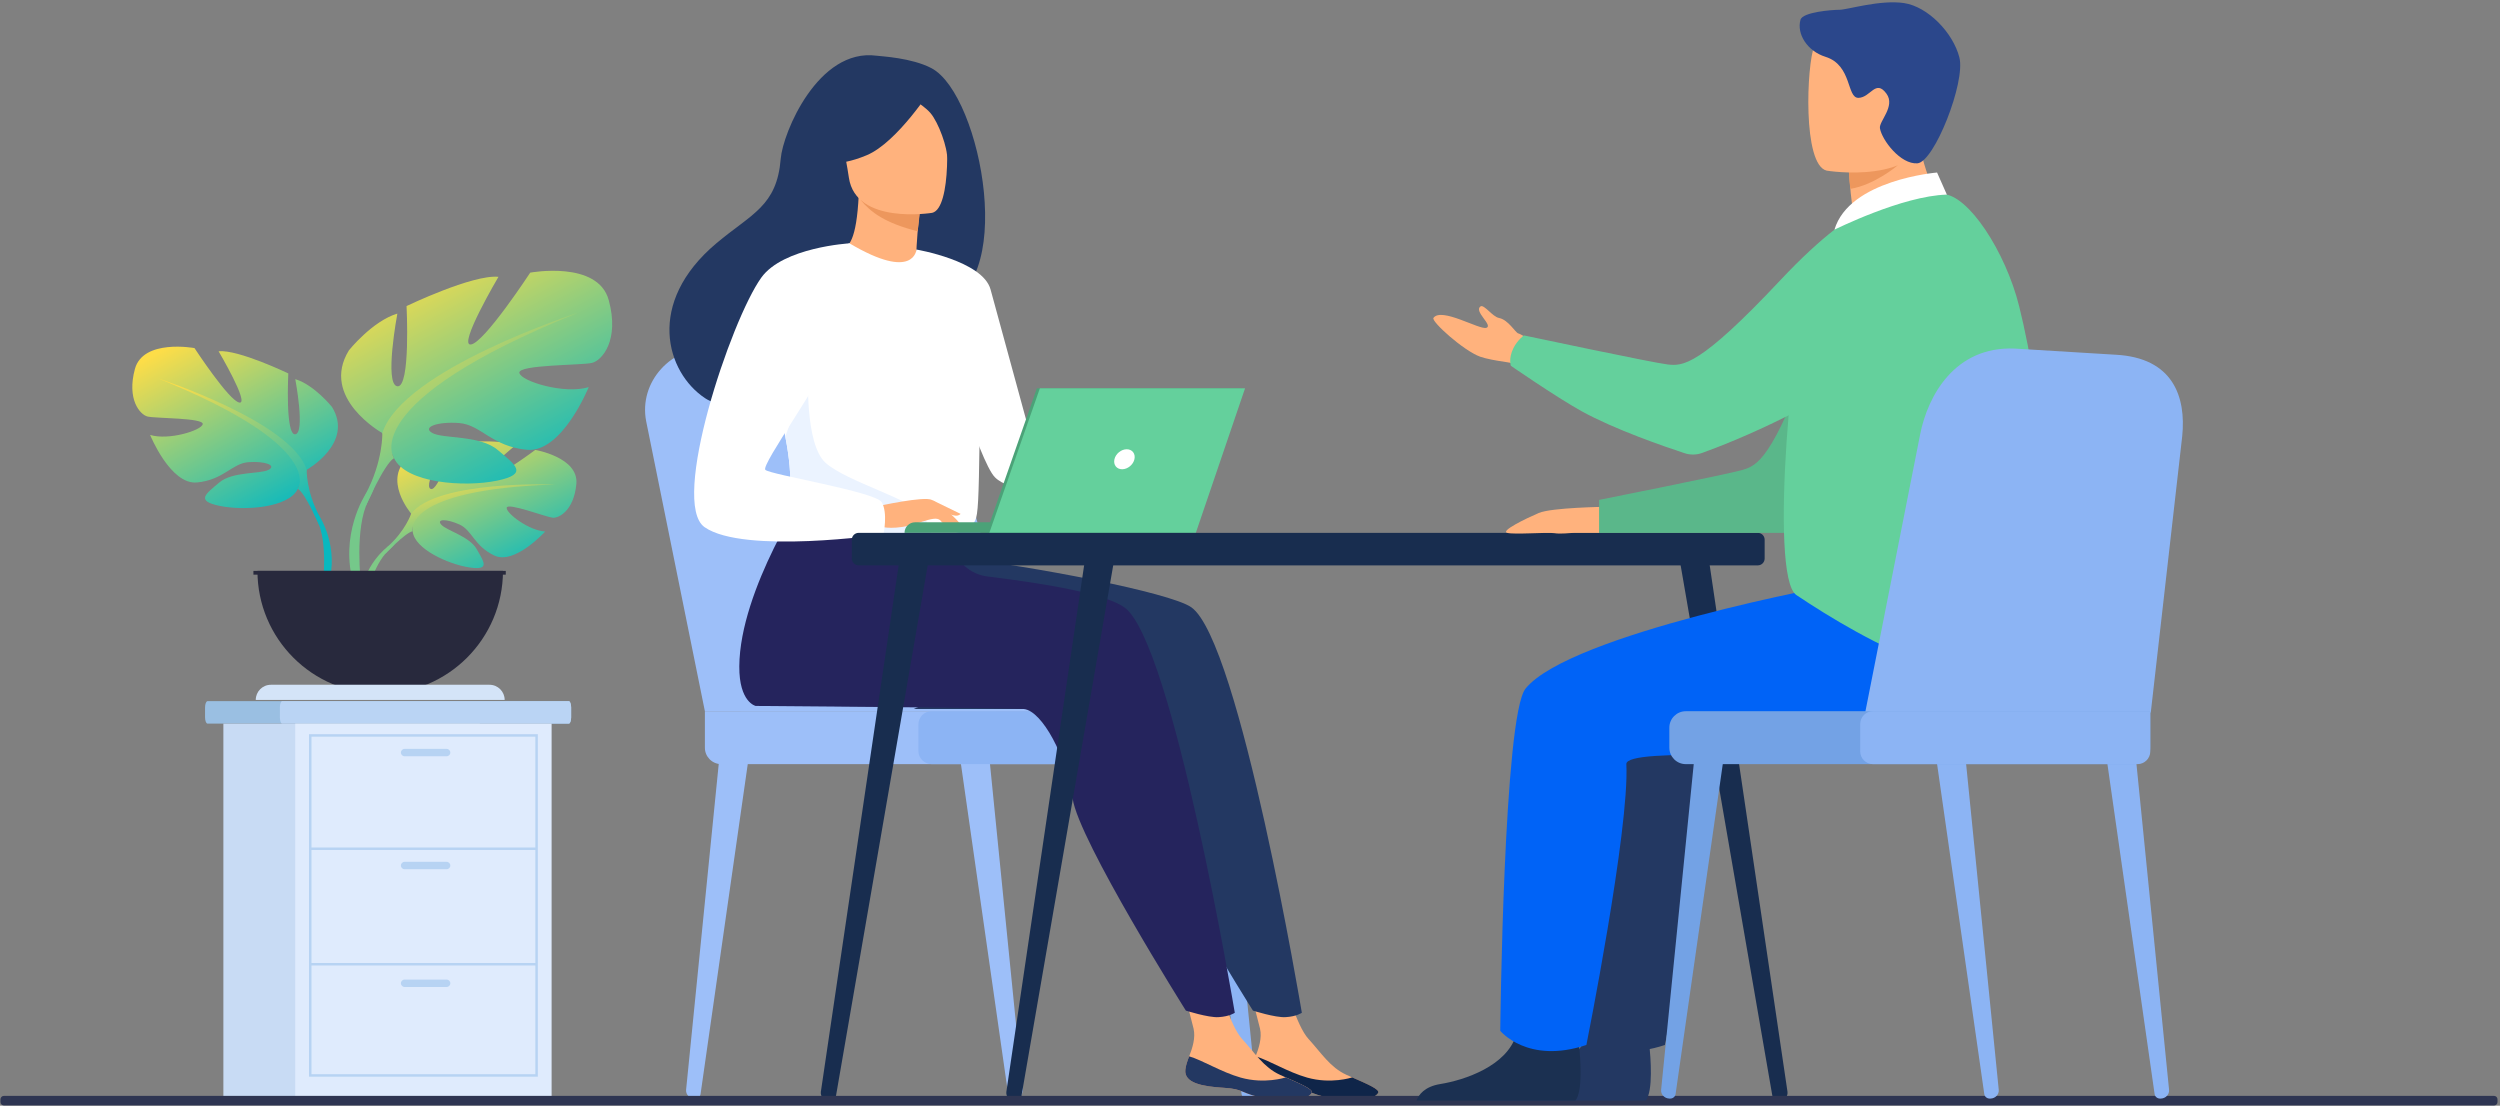 <?xml version="1.0" encoding="UTF-8"?>
<svg xmlns="http://www.w3.org/2000/svg" width="814" height="360" viewBox="0 0 814 360" fill="none">
  <rect x="0" y="0" width="814" height="360" fill="#808080" stroke="none"/>
  <path fill-rule="evenodd" clip-rule="evenodd" d="M133.883 167.241C133.883 167.241 124.152 155.889 133.283 148.676C133.283 148.676 139.953 144.64 145.392 144.967C145.392 144.967 137.686 157.888 140.179 159.173C142.671 160.459 147.727 144.158 147.727 144.158C147.727 144.158 162.905 142.686 167.788 145.033C167.788 145.033 154.812 155.65 157.545 156.282C160.278 156.916 174.293 146.493 174.293 146.493C174.293 146.493 188.419 148.897 187.666 157.515C186.913 166.13 182.045 168.793 179.906 168.563C177.766 168.334 165.252 163.557 164.979 165.31C164.707 167.063 172.24 172.792 177.515 173.059C177.515 173.059 167.556 184.044 160.937 180.874C154.318 177.703 153.752 172.68 149.626 170.795C145.5 168.91 141.978 168.913 143.681 170.835C145.385 172.757 152.853 174.625 155.212 178.799C157.572 182.974 159.689 185.788 152.841 184.758C145.992 183.728 134.861 178.716 134.372 172.978C133.883 167.241 133.883 167.241 133.883 167.241Z" fill="url(#paint0_linear_2196_13244)"></path>
  <path fill-rule="evenodd" clip-rule="evenodd" d="M180.724 157.747C180.724 157.747 142.356 156.267 133.883 167.241C133.883 167.241 132.009 172.852 126.242 177.964L125.344 180.414C125.344 180.414 131.992 173.403 134.371 172.978C134.371 172.978 130.651 159.386 180.724 157.747Z" fill="url(#paint1_linear_2196_13244)"></path>
  <path fill-rule="evenodd" clip-rule="evenodd" d="M126.245 177.965C126.245 177.965 118.01 184.055 117.438 194.937L118.932 195.072C118.932 195.072 121.563 183.817 126.317 179.419C131.071 175.018 126.245 177.965 126.245 177.965Z" fill="#7ECA86"></path>
  <path fill-rule="evenodd" clip-rule="evenodd" d="M99.858 152.962C99.858 152.962 115.337 144.296 108.114 132.53C108.114 132.53 102.335 125.307 96.143 123.449C96.143 123.449 99.445 140.994 96.143 141.407C92.84 141.82 93.873 121.592 93.873 121.592C93.873 121.592 77.567 113.749 71.169 114.368C71.169 114.368 81.282 131.498 77.98 131.084C74.677 130.674 63.326 113.336 63.326 113.336C63.326 113.336 46.608 110.24 43.925 120.147C41.242 130.055 45.576 135.006 48.052 135.626C50.529 136.246 66.422 136.039 66.009 138.105C65.596 140.167 54.864 143.469 48.878 141.613C48.878 141.613 55.483 157.917 64.151 157.091C72.82 156.267 75.503 150.9 80.869 150.487C86.236 150.074 90.157 151.519 87.474 152.962C84.791 154.408 75.71 153.439 71.375 157.122C67.041 160.806 63.532 163.078 71.582 164.728C79.631 166.38 94.079 165.347 96.968 159.156C99.858 152.962 99.858 152.962 99.858 152.962Z" fill="url(#paint2_linear_2196_13244)"></path>
  <path fill-rule="evenodd" clip-rule="evenodd" d="M51.562 123.242C51.562 123.242 94.906 137.278 99.859 152.962C99.859 152.962 99.653 159.982 103.987 168.029V171.128C103.987 171.128 99.446 160.599 96.969 159.156C96.969 159.156 106.67 145.534 51.562 123.242Z" fill="url(#paint3_linear_2196_13244)"></path>
  <path fill-rule="evenodd" clip-rule="evenodd" d="M103.989 168.029C103.989 168.029 110.673 178.182 106.862 190.536L105.143 190.074C105.143 190.074 106.812 176.467 103.315 169.622C99.818 162.776 103.989 168.029 103.989 168.029Z" fill="#09B8BF"></path>
  <path fill-rule="evenodd" clip-rule="evenodd" d="M124.485 141.008C124.485 141.008 104.08 129.581 113.602 114.074C113.602 114.074 121.22 104.552 129.382 102.103C129.382 102.103 125.029 125.229 129.382 125.773C133.735 126.317 132.375 99.654 132.375 99.654C132.375 99.654 153.868 89.316 162.303 90.132C162.303 90.132 148.971 112.714 153.324 112.17C157.677 111.625 172.641 88.772 172.641 88.772C172.641 88.772 194.679 84.691 198.215 97.75C201.752 110.809 196.039 117.339 192.774 118.155C189.509 118.971 168.56 118.699 169.104 121.42C169.648 124.14 183.796 128.494 191.686 126.045C191.686 126.045 182.98 147.538 171.553 146.45C160.126 145.363 156.589 138.288 149.515 137.743C142.441 137.201 137.272 139.103 140.809 141.008C144.346 142.913 156.317 141.633 162.03 146.49C167.744 151.347 172.369 154.34 161.758 156.517C151.148 158.695 132.103 157.332 128.294 149.17C124.485 141.008 124.485 141.008 124.485 141.008Z" fill="url(#paint4_linear_2196_13244)"></path>
  <path fill-rule="evenodd" clip-rule="evenodd" d="M188.152 101.831C188.152 101.831 131.018 120.331 124.488 141.008C124.488 141.008 124.76 150.26 119.047 160.869V164.951C119.047 164.951 125.032 151.074 128.297 149.169C128.297 149.169 115.51 131.213 188.152 101.831Z" fill="url(#paint5_linear_2196_13244)"></path>
  <path fill-rule="evenodd" clip-rule="evenodd" d="M119.046 160.869C119.046 160.869 110.236 174.249 115.259 190.535L117.525 189.927C117.525 189.927 115.325 171.988 119.935 162.966C124.545 153.943 119.046 160.869 119.046 160.869Z" fill="#75C88A"></path>
  <path fill-rule="evenodd" clip-rule="evenodd" d="M123.799 225.857C145.874 225.857 163.769 207.961 163.769 185.885H83.828C83.828 207.961 101.724 225.857 123.799 225.857Z" fill="#28293D"></path>
  <path fill-rule="evenodd" clip-rule="evenodd" d="M164.318 227.891H83.273C83.273 225.166 85.481 222.96 88.205 222.96H159.387C162.11 222.96 164.318 225.166 164.318 227.891Z" fill="#D4E4F8"></path>
  <path fill-rule="evenodd" clip-rule="evenodd" d="M82.516 187.11H164.679V185.885H82.516V187.11Z" fill="#28293D"></path>
  <path fill-rule="evenodd" clip-rule="evenodd" d="M330.049 357.699L330.247 357.696C331.862 357.667 333.11 356.347 332.958 354.827L322.183 247.224L312.781 248.065L328.253 356.244C328.374 357.09 329.145 357.716 330.049 357.699Z" fill="#9DBFF9"></path>
  <path fill-rule="evenodd" clip-rule="evenodd" d="M226.303 357.699L226.106 357.696C224.491 357.667 223.244 356.347 223.395 354.827L234.171 247.224L243.572 248.065L228.1 356.244C227.979 357.09 227.207 357.716 226.303 357.699Z" fill="#9DBFF9"></path>
  <path fill-rule="evenodd" clip-rule="evenodd" d="M406.057 357.699L406.255 357.696C407.87 357.667 409.118 356.347 408.966 354.827L398.19 247.224L388.789 248.065L404.261 356.244C404.381 357.09 405.153 357.716 406.057 357.699Z" fill="#8CB4F4"></path>
  <path fill-rule="evenodd" clip-rule="evenodd" d="M229.511 231.575L210.386 137.129C207.932 124.342 218.527 112.65 232.285 112.964L269.17 113.806C281.894 114.097 292.956 122.613 296.494 134.839L324.474 231.575H229.511Z" fill="#9DBFF9"></path>
  <path fill-rule="evenodd" clip-rule="evenodd" d="M241.081 231.575L221.957 137.129C219.502 124.342 230.096 112.65 243.856 112.964L280.741 113.806C293.464 114.097 304.526 122.613 308.064 134.839L336.044 231.575H241.081Z" fill="#9DBFF9"></path>
  <path fill-rule="evenodd" clip-rule="evenodd" d="M234.842 248.8H380.77C383.702 248.8 386.1 246.401 386.1 243.469V236.905C386.1 233.973 383.702 231.575 380.77 231.575H229.512V243.469C229.512 246.401 231.91 248.8 234.842 248.8Z" fill="#9DBFF9"></path>
  <path fill-rule="evenodd" clip-rule="evenodd" d="M303.322 248.8H396.348C398.709 248.8 400.643 246.866 400.643 244.505V235.867C400.643 233.506 398.709 231.575 396.348 231.575H303.322C300.961 231.575 299.027 233.506 299.027 235.867V244.505C299.027 246.866 300.961 248.8 303.322 248.8Z" fill="#8CB4F4"></path>
  <path fill-rule="evenodd" clip-rule="evenodd" d="M185.97 230.344V233.566C185.97 234.693 185.604 235.614 185.159 235.614H67.576C67.131 235.614 66.766 234.693 66.766 233.566V230.344C66.766 229.217 67.131 228.296 67.576 228.296H185.159C185.604 228.296 185.97 229.217 185.97 230.344Z" fill="#9ABFE2"></path>
  <path fill-rule="evenodd" clip-rule="evenodd" d="M185.969 230.344V233.566C185.969 234.693 185.634 235.614 185.225 235.614H91.877C91.468 235.614 91.133 234.693 91.133 233.566V230.344C91.133 229.217 91.468 228.296 91.877 228.296H185.225C185.634 228.296 185.969 229.217 185.969 230.344Z" fill="#BAD4F4"></path>
  <path fill-rule="evenodd" clip-rule="evenodd" d="M72.734 357.286H156.211V235.617H72.734V357.286Z" fill="#C8DBF4"></path>
  <path fill-rule="evenodd" clip-rule="evenodd" d="M96.125 357.286H179.601V235.617H96.125V357.286Z" fill="#DFEBFD"></path>
  <path fill-rule="evenodd" clip-rule="evenodd" d="M101.418 349.763H174.314V239.857H101.418V349.763ZM100.613 350.57H175.118V239.054H100.613V350.57Z" fill="#B7D3F3"></path>
  <path fill-rule="evenodd" clip-rule="evenodd" d="M101.016 276.748H174.716V275.945H101.016V276.748Z" fill="#B7D3F3"></path>
  <path fill-rule="evenodd" clip-rule="evenodd" d="M101.016 314.356H174.716V313.553H101.016V314.356Z" fill="#B7D3F3"></path>
  <path fill-rule="evenodd" clip-rule="evenodd" d="M145.418 246.246H131.742C131.078 246.246 130.535 245.701 130.535 245.039C130.535 244.376 131.078 243.831 131.742 243.831H145.418C146.082 243.831 146.625 244.376 146.625 245.039C146.625 245.701 146.082 246.246 145.418 246.246Z" fill="#B7D3F3"></path>
  <path fill-rule="evenodd" clip-rule="evenodd" d="M145.418 283.022H131.742C131.078 283.022 130.535 282.48 130.535 281.817C130.535 281.152 131.078 280.61 131.742 280.61H145.418C146.082 280.61 146.625 281.152 146.625 281.817C146.625 282.48 146.082 283.022 145.418 283.022Z" fill="#B7D3F3"></path>
  <path fill-rule="evenodd" clip-rule="evenodd" d="M145.418 321.362H131.742C131.078 321.362 130.535 320.82 130.535 320.154C130.535 319.491 131.078 318.949 131.742 318.949H145.418C146.082 318.949 146.625 319.491 146.625 320.154C146.625 320.82 146.082 321.362 145.418 321.362Z" fill="#B7D3F3"></path>
  <path fill-rule="evenodd" clip-rule="evenodd" d="M356.633 211.809C348.738 225.55 338.809 230.852 338.809 230.852H297.5C297.5 230.852 362.655 201.329 356.633 211.809Z" fill="#233862"></path>
  <path fill-rule="evenodd" clip-rule="evenodd" d="M407.581 348.315C407.137 352.65 413.164 353.769 420.155 354.193C427.147 354.615 425.018 356.026 434.586 357.865C444.154 359.704 448.024 357.122 448.732 355.834C449.361 354.692 444.922 352.848 440.194 350.765C439.601 350.504 439.004 350.237 438.41 349.967C433.088 347.56 430.139 342.735 426.019 338.245C422.118 333.991 418.514 320.472 418.514 320.472L405.516 317.549C405.516 317.549 409.044 329.722 410.258 334.914C410.972 337.97 409.833 341.364 408.829 343.946C408.287 345.351 407.739 346.789 407.581 348.315Z" fill="#FFB27D"></path>
  <path fill-rule="evenodd" clip-rule="evenodd" d="M420.16 354.193C427.151 354.615 425.023 356.026 434.59 357.865C444.158 359.704 448.028 357.122 448.737 355.834C449.365 354.692 444.927 352.848 440.199 350.765L440.124 350.845C440.124 350.845 433.36 353.06 425.602 350.862C419.279 349.072 413.189 345.216 408.834 343.946C408.291 345.351 407.743 346.789 407.586 348.315C407.141 352.65 413.168 353.769 420.16 354.193Z" fill="#0F2549"></path>
  <path fill-rule="evenodd" clip-rule="evenodd" d="M387.895 197.734C380.904 192.825 334.64 184.069 311.03 181.536L284.937 158.883C284.937 158.883 262.724 191.783 262.548 216.952C262.468 228.686 267.873 229.85 267.873 229.853C267.873 229.853 351.527 230.476 355.193 230.852C361.195 231.471 369.11 246.424 371.089 260.042C373.069 273.661 407.951 329.05 407.951 329.05C407.951 329.05 415.227 331.383 418.589 331.185C422.207 330.972 423.882 329.759 423.882 329.759C423.882 329.759 403.668 208.81 387.895 197.734Z" fill="#233862"></path>
  <path fill-rule="evenodd" clip-rule="evenodd" d="M385.948 348.315C385.504 352.65 391.531 353.769 398.523 354.193C405.514 354.615 403.385 356.026 412.953 357.865C422.521 359.704 426.391 357.122 427.097 355.834C427.728 354.692 423.29 352.848 418.562 350.765C417.968 350.504 417.371 350.237 416.777 349.967C411.455 347.56 408.506 342.735 404.387 338.245C400.485 333.991 396.882 320.472 396.882 320.472L383.883 317.549C383.883 317.549 387.412 329.722 388.625 334.914C389.339 337.97 388.2 341.364 387.196 343.946C386.651 345.351 386.106 346.789 385.948 348.315Z" fill="#FFB27D"></path>
  <path fill-rule="evenodd" clip-rule="evenodd" d="M398.523 354.193C405.515 354.615 403.386 356.026 412.954 357.865C422.521 359.704 426.391 357.122 427.097 355.834C427.728 354.692 423.29 352.848 418.562 350.765L418.488 350.845C418.488 350.845 411.723 353.06 403.965 350.862C397.642 349.072 391.552 345.216 387.197 343.946C386.652 345.351 386.107 346.789 385.949 348.315C385.504 352.65 391.532 353.769 398.523 354.193Z" fill="#233862"></path>
  <path fill-rule="evenodd" clip-rule="evenodd" d="M366.066 197.734C359.99 193.467 341.715 190.16 321.544 187.707C315.967 187.027 311.385 182.973 310.026 177.522L263.105 158.883C263.105 158.883 240.894 191.783 240.716 216.952C240.636 228.686 246.041 229.85 246.041 229.853C246.041 229.853 329.694 230.476 333.361 230.852C339.363 231.471 347.281 246.424 349.257 260.042C351.237 273.661 386.119 329.05 386.119 329.05C386.119 329.05 393.395 331.383 396.757 331.185C400.378 330.972 402.05 329.759 402.05 329.759C402.05 329.759 381.836 208.81 366.066 197.734Z" fill="#25245D"></path>
  <path fill-rule="evenodd" clip-rule="evenodd" d="M303.284 22.198C296.835 18.812 287.026 18.354 285.431 18.14C266.359 15.577 254.88 43.291 254.203 51.689C252.961 67.167 244.773 69.527 233.246 79.221C210.137 98.658 216.913 121.244 229.551 129.638C237.131 134.673 250.497 129.635 250.497 129.635C250.686 129.767 287.046 109.31 304.968 99.441C331.838 95.622 319.714 30.826 303.284 22.198Z" fill="#233862"></path>
  <path fill-rule="evenodd" clip-rule="evenodd" d="M299.299 89.908C299.385 89.951 290.825 93.843 284.648 91.802C278.836 89.887 273.717 81.137 273.798 81.124C276.322 80.758 278.884 78.27 279.602 63.524L280.718 63.805L299.5 68.552C299.5 68.552 298.757 74.502 298.45 80.128C298.192 84.851 298.246 89.347 299.299 89.908Z" fill="#FFB27D"></path>
  <path fill-rule="evenodd" clip-rule="evenodd" d="M299.502 68.552C299.502 68.552 299.502 69.776 298.799 75.312C288.178 72.632 283.493 69.11 280.191 65.079L299.502 68.552Z" fill="#ED975D"></path>
  <path fill-rule="evenodd" clip-rule="evenodd" d="M303.511 69.301C303.511 69.301 278.672 73.345 276.394 57.839C274.113 42.333 269.371 32.412 285.133 29.175C300.894 25.937 304.853 31.4 306.873 36.39C308.893 41.381 309.911 67.85 303.511 69.301Z" fill="#FFB27D"></path>
  <path fill-rule="evenodd" clip-rule="evenodd" d="M303.535 28.525C303.535 28.525 292.257 46.329 282.188 50.546C272.118 54.763 267.172 52.622 267.172 52.622C267.172 52.622 271.753 45.676 272.947 36.35C273.297 33.602 275.09 31.244 277.66 30.214C284.887 27.32 298.864 22.757 303.535 28.525Z" fill="#233862"></path>
  <path fill-rule="evenodd" clip-rule="evenodd" d="M293.625 30.246C293.625 30.246 300.235 33.635 302.957 36.812C305.585 39.877 308.621 48.194 308.403 51.93C308.403 51.93 311.664 34.029 304.871 27.875C297.667 21.35 293.625 30.246 293.625 30.246Z" fill="#233862"></path>
  <path fill-rule="evenodd" clip-rule="evenodd" d="M319.172 127.789C318.421 178.274 318.966 167.723 313.443 172.514C312.112 173.667 308.374 174.356 303.448 174.68C287.968 175.707 260.757 173.159 259.721 170.296C256.149 160.399 258.671 157.323 255.693 142.167C255.38 140.555 254.996 138.81 254.545 136.911C252.061 126.502 249.645 122.961 258.456 106.239C266.448 91.091 275.847 78.786 276.593 79.229C297.676 91.745 298.399 81.254 298.399 81.254C298.399 81.254 319.542 103.163 319.172 127.789Z" fill="white"></path>
  <path fill-rule="evenodd" clip-rule="evenodd" d="M298.398 81.254C298.398 81.254 319.978 84.912 322.526 94.252C325.073 103.593 340.063 158.505 340.063 158.505C340.063 158.505 329.035 160.487 323.94 155.392C318.845 150.297 306.21 108.122 306.21 108.122L298.398 81.254Z" fill="white"></path>
  <path fill-rule="evenodd" clip-rule="evenodd" d="M303.447 174.68C287.966 175.707 260.755 173.159 259.719 170.296C256.148 160.398 258.669 157.323 255.691 142.167L263.156 121.143C263.156 121.143 261.923 144.557 268.828 150.713C275.725 156.873 297.098 162.602 300.454 167.746C302.072 170.216 303.137 172.692 303.447 174.68Z" fill="#EBF3FF"></path>
  <path fill-rule="evenodd" clip-rule="evenodd" d="M285.711 164.833C285.711 164.833 300.982 161.434 303.446 162.788C305.911 164.142 311.935 169.079 312.687 170.798C313.441 172.513 307.202 169.492 305.173 168.947C303.857 168.594 300.397 169.799 298.684 170.37C291.477 172.772 287.059 171.535 287.059 171.535L285.711 164.833Z" fill="#FFB27D"></path>
  <path fill-rule="evenodd" clip-rule="evenodd" d="M276.593 79.23C276.593 79.23 254.979 80.493 247.879 90.394C237.886 104.332 218.062 163.732 229.423 171.653C242.218 180.575 287.655 173.986 287.655 173.986C287.655 173.986 289.167 166.92 287.062 163.5C284.959 160.083 250.773 154.56 249.195 152.983C247.617 151.405 268.916 122.214 268.916 117.48C268.916 112.747 276.593 79.23 276.593 79.23Z" fill="white"></path>
  <path fill-rule="evenodd" clip-rule="evenodd" d="M304.188 167.04C304.188 167.04 307.386 171.165 308.436 171.659C309.486 172.152 310.163 172.029 310.163 172.029L308.006 168.147L304.188 167.04Z" fill="#FFB27D"></path>
  <path fill-rule="evenodd" clip-rule="evenodd" d="M303.445 162.788L312.749 167.307C312.749 167.307 312.353 167.955 311.208 167.9C310.064 167.849 307.175 166.793 307.175 166.793L303.445 162.788Z" fill="#FFB27D"></path>
  <path fill-rule="evenodd" clip-rule="evenodd" d="M337.723 173.498H294.512C294.512 171.596 296.055 170.055 297.957 170.055H337.723V173.498Z" fill="#4BA278"></path>
  <path fill-rule="evenodd" clip-rule="evenodd" d="M337.596 126.438H404.404L388.378 173.497H321.141L337.596 126.438Z" fill="#4BA278"></path>
  <path fill-rule="evenodd" clip-rule="evenodd" d="M405.388 126.438L389.363 173.498H322.125L338.584 126.438H405.388Z" fill="#64D09C"></path>
  <path fill-rule="evenodd" clip-rule="evenodd" d="M369.37 149.534C368.956 151.333 367.161 152.79 365.362 152.79C363.566 152.79 362.444 151.333 362.86 149.534C363.273 147.735 365.069 146.278 366.865 146.278C368.664 146.278 369.786 147.735 369.37 149.534Z" fill="white"></path>
  <path fill-rule="evenodd" clip-rule="evenodd" d="M279.577 184.087H572.342C573.572 184.087 574.571 183.088 574.571 181.857V175.727C574.571 174.496 573.572 173.498 572.342 173.498H279.577C278.346 173.498 277.348 174.496 277.348 175.727V181.857C277.348 183.088 278.346 184.087 279.577 184.087Z" fill="#182D4F"></path>
  <path fill-rule="evenodd" clip-rule="evenodd" d="M579.508 358.488L579.635 358.473C581.135 358.287 582.196 356.947 582.007 355.481L555.918 178.885L546.367 179.158L577.061 356.712C577.259 357.848 578.338 358.631 579.508 358.488Z" fill="#182D4F"></path>
  <path fill-rule="evenodd" clip-rule="evenodd" d="M269.771 358.488L269.644 358.473C268.144 358.287 267.083 356.947 267.272 355.481L293.361 178.885L302.912 179.158L272.215 356.712C272.02 357.848 270.941 358.631 269.771 358.488Z" fill="#182D4F"></path>
  <path fill-rule="evenodd" clip-rule="evenodd" d="M330.167 358.488L330.041 358.473C328.543 358.287 327.479 356.947 327.671 355.481L353.757 178.885L363.311 179.158L332.614 356.712C332.416 357.848 331.337 358.631 330.167 358.488Z" fill="#182D4F"></path>
  <path fill-rule="evenodd" clip-rule="evenodd" d="M812.077 359.942H1.257C0.647 359.942 0.148 359.443 0.148 358.835V357.928C0.148 357.317 0.647 356.818 1.257 356.818H812.077C812.685 356.818 813.185 357.317 813.185 357.928V358.835C813.185 359.443 812.685 359.942 812.077 359.942Z" fill="#2E3552"></path>
  <path fill-rule="evenodd" clip-rule="evenodd" d="M484.082 358.344H535.854C538.344 355.306 537.426 344.095 537.05 340.434C536.97 339.697 536.918 339.266 536.918 339.266C536.918 339.266 519.24 325.126 516.81 335.953C516.735 336.291 516.647 336.624 516.549 336.951C513.491 347.078 499.766 351.683 491.842 352.962C486.69 353.8 484.788 356.477 484.082 358.344Z" fill="#233862"></path>
  <path fill-rule="evenodd" clip-rule="evenodd" d="M625.343 190.125C623.472 190.125 536.663 206.424 522.305 224.199C515.13 233.078 514.062 335.629 514.062 335.629C514.062 335.629 522.939 346.631 542.106 340.242C542.106 340.242 556.157 270.081 555.122 248.8C554.832 242.916 614.433 247.947 625.343 245.125C636.25 242.302 662.905 218.57 657.03 207.012C651.157 195.45 625.343 190.125 625.343 190.125Z" fill="#233862"></path>
  <path fill-rule="evenodd" clip-rule="evenodd" d="M522.676 165.015C522.676 165.015 505.168 165.25 501.025 167.026C496.885 168.799 488.482 172.872 490.732 173.498C492.981 174.123 503.707 173.243 506.025 173.595C508.343 173.951 511.201 173.498 512.621 173.498C514.041 173.498 520.662 173.498 520.662 173.498L522.676 165.015Z" fill="#FFB27D"></path>
  <path fill-rule="evenodd" clip-rule="evenodd" d="M502.205 122.991C502.205 122.991 496.235 118.725 490.437 117.897C487.132 117.424 483.916 116.835 481.973 116.15C476.623 114.265 465.919 104.642 466.731 103.512C469.325 99.894 481.821 107.551 484.002 106.729C486.185 105.907 479.81 101.375 482.028 99.781C483.184 98.949 485.892 103.121 488.107 103.54C491.102 104.107 493.446 108.337 494.347 108.558C496.103 108.987 503.788 114.705 503.788 114.705L502.205 122.991Z" fill="#FFB27D"></path>
  <path fill-rule="evenodd" clip-rule="evenodd" d="M616.699 73.17C616.699 73.17 603.371 77.301 590.237 113.466C577.103 149.631 572.114 151.585 567.341 153.005C562.567 154.422 520.664 162.765 520.664 162.765V173.497H585.231C585.231 173.497 609.441 150.469 616.699 134.966C623.958 119.461 616.699 73.17 616.699 73.17Z" fill="#5AB78A"></path>
  <path fill-rule="evenodd" clip-rule="evenodd" d="M461.203 358.344H512.972C515.462 355.306 514.544 344.095 514.168 340.434C514.091 339.697 514.039 339.266 514.039 339.266C514.039 339.266 496.358 325.126 493.931 335.953C493.857 336.291 493.768 336.624 493.67 336.951C490.609 347.078 476.887 351.683 468.963 352.962C463.811 353.8 461.906 356.477 461.203 358.344Z" fill="#1B3051"></path>
  <path fill-rule="evenodd" clip-rule="evenodd" d="M599.765 190.125C597.894 190.125 511.085 206.424 496.727 224.199C489.552 233.078 488.484 335.629 488.484 335.629C488.484 335.629 497.361 346.631 516.528 340.242C516.528 340.242 530.579 270.081 529.544 248.8C529.254 242.916 588.855 247.947 599.765 245.125C610.672 242.302 637.327 218.57 631.451 207.012C625.579 195.45 599.765 190.125 599.765 190.125Z" fill="#0063F7"></path>
  <path fill-rule="evenodd" clip-rule="evenodd" d="M605.195 84.631C611.438 84.115 617.988 82.451 623.645 80.615C630.72 78.32 636.423 74.965 632.748 68.499C629.36 62.54 623.88 49.228 624.25 38.2L602.146 56.013C602.146 56.013 602.183 60.261 603.158 67.705C603.339 69.062 603.546 70.527 603.792 72.093C603.993 73.357 603.411 74.621 602.324 75.296C602.255 75.337 602.189 75.379 602.123 75.421C597.679 78.213 599.963 85.063 605.195 84.631Z" fill="#FFB27D"></path>
  <path fill-rule="evenodd" clip-rule="evenodd" d="M602.149 54.26C602.149 54.26 601.69 55.803 602.476 61.498C610.448 60.198 617.902 53.839 617.902 53.839C613.842 52.725 612.365 48.34 609.344 48.748L602.149 54.26Z" fill="#ED975D"></path>
  <path fill-rule="evenodd" clip-rule="evenodd" d="M594.773 55.559C594.773 55.559 625.436 60.653 628.316 41.509C631.194 22.364 637.089 10.128 617.632 6.066C598.176 2.004 593.267 8.736 590.751 14.892C588.235 21.049 586.87 53.74 594.773 55.559Z" fill="#FFB27D"></path>
  <path fill-rule="evenodd" clip-rule="evenodd" d="M586.244 6.42C584.927 11.03 588.45 16.645 594.366 18.494C603.147 21.238 601.208 32.009 605.158 31.863C609.109 31.716 610.704 25.672 614.233 30.501C617.245 34.621 611.728 39.505 612.107 41.764C612.758 45.642 618.834 53.578 624.308 53.18C629.785 52.781 640.029 26.763 637.978 18.714C635.93 10.664 627.734 2.176 619.979 1.005C612.222 -0.166 601.449 3.183 598.962 3.183C596.474 3.183 586.955 3.93 586.244 6.42Z" fill="#2B478B"></path>
  <path fill-rule="evenodd" clip-rule="evenodd" d="M657.443 99.741C653.01 81.902 640.76 63.184 632.478 63.2C618.366 63.227 598.074 66.952 589.884 87.16C583.85 102.043 575.803 187.658 584.898 193.746C605.688 207.666 653.882 236.082 662.443 207.103C670.289 180.555 665.134 130.7 657.443 99.741Z" fill="#64D09C"></path>
  <path fill-rule="evenodd" clip-rule="evenodd" d="M623.164 81.99C619.139 71.516 606.152 67.895 597.296 74.785C592.505 78.512 586.641 83.818 579.555 91.364C553.216 119.412 547.862 119.237 542.916 118.658C537.968 118.079 496.174 109.208 496.174 109.208C496.174 109.208 494.034 110.787 492.774 113.339C491.093 116.748 491.94 119.071 491.94 119.071C490.301 118.012 506.754 129.354 514.945 133.876C525.758 139.846 542.053 145.446 548.545 147.572C550.384 148.174 552.367 148.142 554.188 147.485C563.822 144.014 596.174 131.362 622.507 109.406C629.447 103.622 626.897 91.701 623.164 81.99Z" fill="#64D09C"></path>
  <path fill-rule="evenodd" clip-rule="evenodd" d="M633.901 63.372L630.708 56.173C630.708 56.173 602.105 58.506 597.297 74.785C597.297 74.785 619.468 63.721 633.901 63.372Z" fill="white"></path>
  <path fill-rule="evenodd" clip-rule="evenodd" d="M703.342 357.699L703.54 357.696C705.155 357.667 706.4 356.347 706.248 354.827L695.476 247.224L686.074 248.065L701.543 356.244C701.667 357.09 702.438 357.716 703.342 357.699Z" fill="#8CB4F4"></path>
  <path fill-rule="evenodd" clip-rule="evenodd" d="M647.881 357.699L648.079 357.696C649.694 357.667 650.942 356.347 650.79 354.827L640.015 247.224L630.613 248.065L646.085 356.244C646.206 357.09 646.977 357.716 647.881 357.699Z" fill="#8CB4F4"></path>
  <path fill-rule="evenodd" clip-rule="evenodd" d="M543.77 357.699L543.572 357.696C541.96 357.667 540.712 356.347 540.864 354.827L551.637 247.224L561.038 248.065L545.569 356.244C545.449 357.09 544.674 357.716 543.77 357.699Z" fill="#73A2E5"></path>
  <path fill-rule="evenodd" clip-rule="evenodd" d="M700.297 231.982L710.522 142.112C711.861 129.161 707.529 116.479 688.839 115.498L655.962 113.495C636.473 112.691 627.675 128.91 625.207 141.395L605.688 240.187L700.297 231.982Z" fill="#8CB4F4"></path>
  <path fill-rule="evenodd" clip-rule="evenodd" d="M694.801 248.8H548.876C545.944 248.8 543.543 246.401 543.543 243.469V236.905C543.543 233.973 545.944 231.575 548.876 231.575H700.131V243.469C700.131 246.401 697.733 248.8 694.801 248.8Z" fill="#73A2E5"></path>
  <path fill-rule="evenodd" clip-rule="evenodd" d="M695.991 248.8H609.827C607.552 248.8 605.688 246.935 605.688 244.66V235.715C605.688 233.437 607.552 231.575 609.827 231.575H700.131V244.66C700.131 246.935 698.269 248.8 695.991 248.8Z" fill="#8CB4F4"></path>
  <defs>
    <linearGradient id="paint0_linear_2196_13244" x1="110.537" y1="157.881" x2="134.43" y2="207.019" gradientUnits="userSpaceOnUse">
      <stop stop-color="#FDDD48"></stop>
      <stop offset="1" stop-color="#00B7C4"></stop>
    </linearGradient>
    <linearGradient id="paint1_linear_2196_13244" x1="107.455" y1="165.491" x2="116.2" y2="196.493" gradientUnits="userSpaceOnUse">
      <stop stop-color="#FDDD48"></stop>
      <stop offset="1" stop-color="#00B7C4"></stop>
    </linearGradient>
    <linearGradient id="paint2_linear_2196_13244" x1="21.451" y1="130.934" x2="53.774" y2="190.867" gradientUnits="userSpaceOnUse">
      <stop stop-color="#FDDD48"></stop>
      <stop offset="1" stop-color="#00B7C4"></stop>
    </linearGradient>
    <linearGradient id="paint3_linear_2196_13244" x1="34.629" y1="139.694" x2="66.371" y2="190.267" gradientUnits="userSpaceOnUse">
      <stop stop-color="#FDDD48"></stop>
      <stop offset="1" stop-color="#00B7C4"></stop>
    </linearGradient>
    <linearGradient id="paint4_linear_2196_13244" x1="82.561" y1="111.969" x2="125.171" y2="190.973" gradientUnits="userSpaceOnUse">
      <stop stop-color="#FDDD48"></stop>
      <stop offset="1" stop-color="#00B7C4"></stop>
    </linearGradient>
    <linearGradient id="paint5_linear_2196_13244" x1="96.725" y1="123.517" x2="138.566" y2="190.181" gradientUnits="userSpaceOnUse">
      <stop stop-color="#FDDD48"></stop>
      <stop offset="1" stop-color="#00B7C4"></stop>
    </linearGradient>
  </defs>
</svg>
